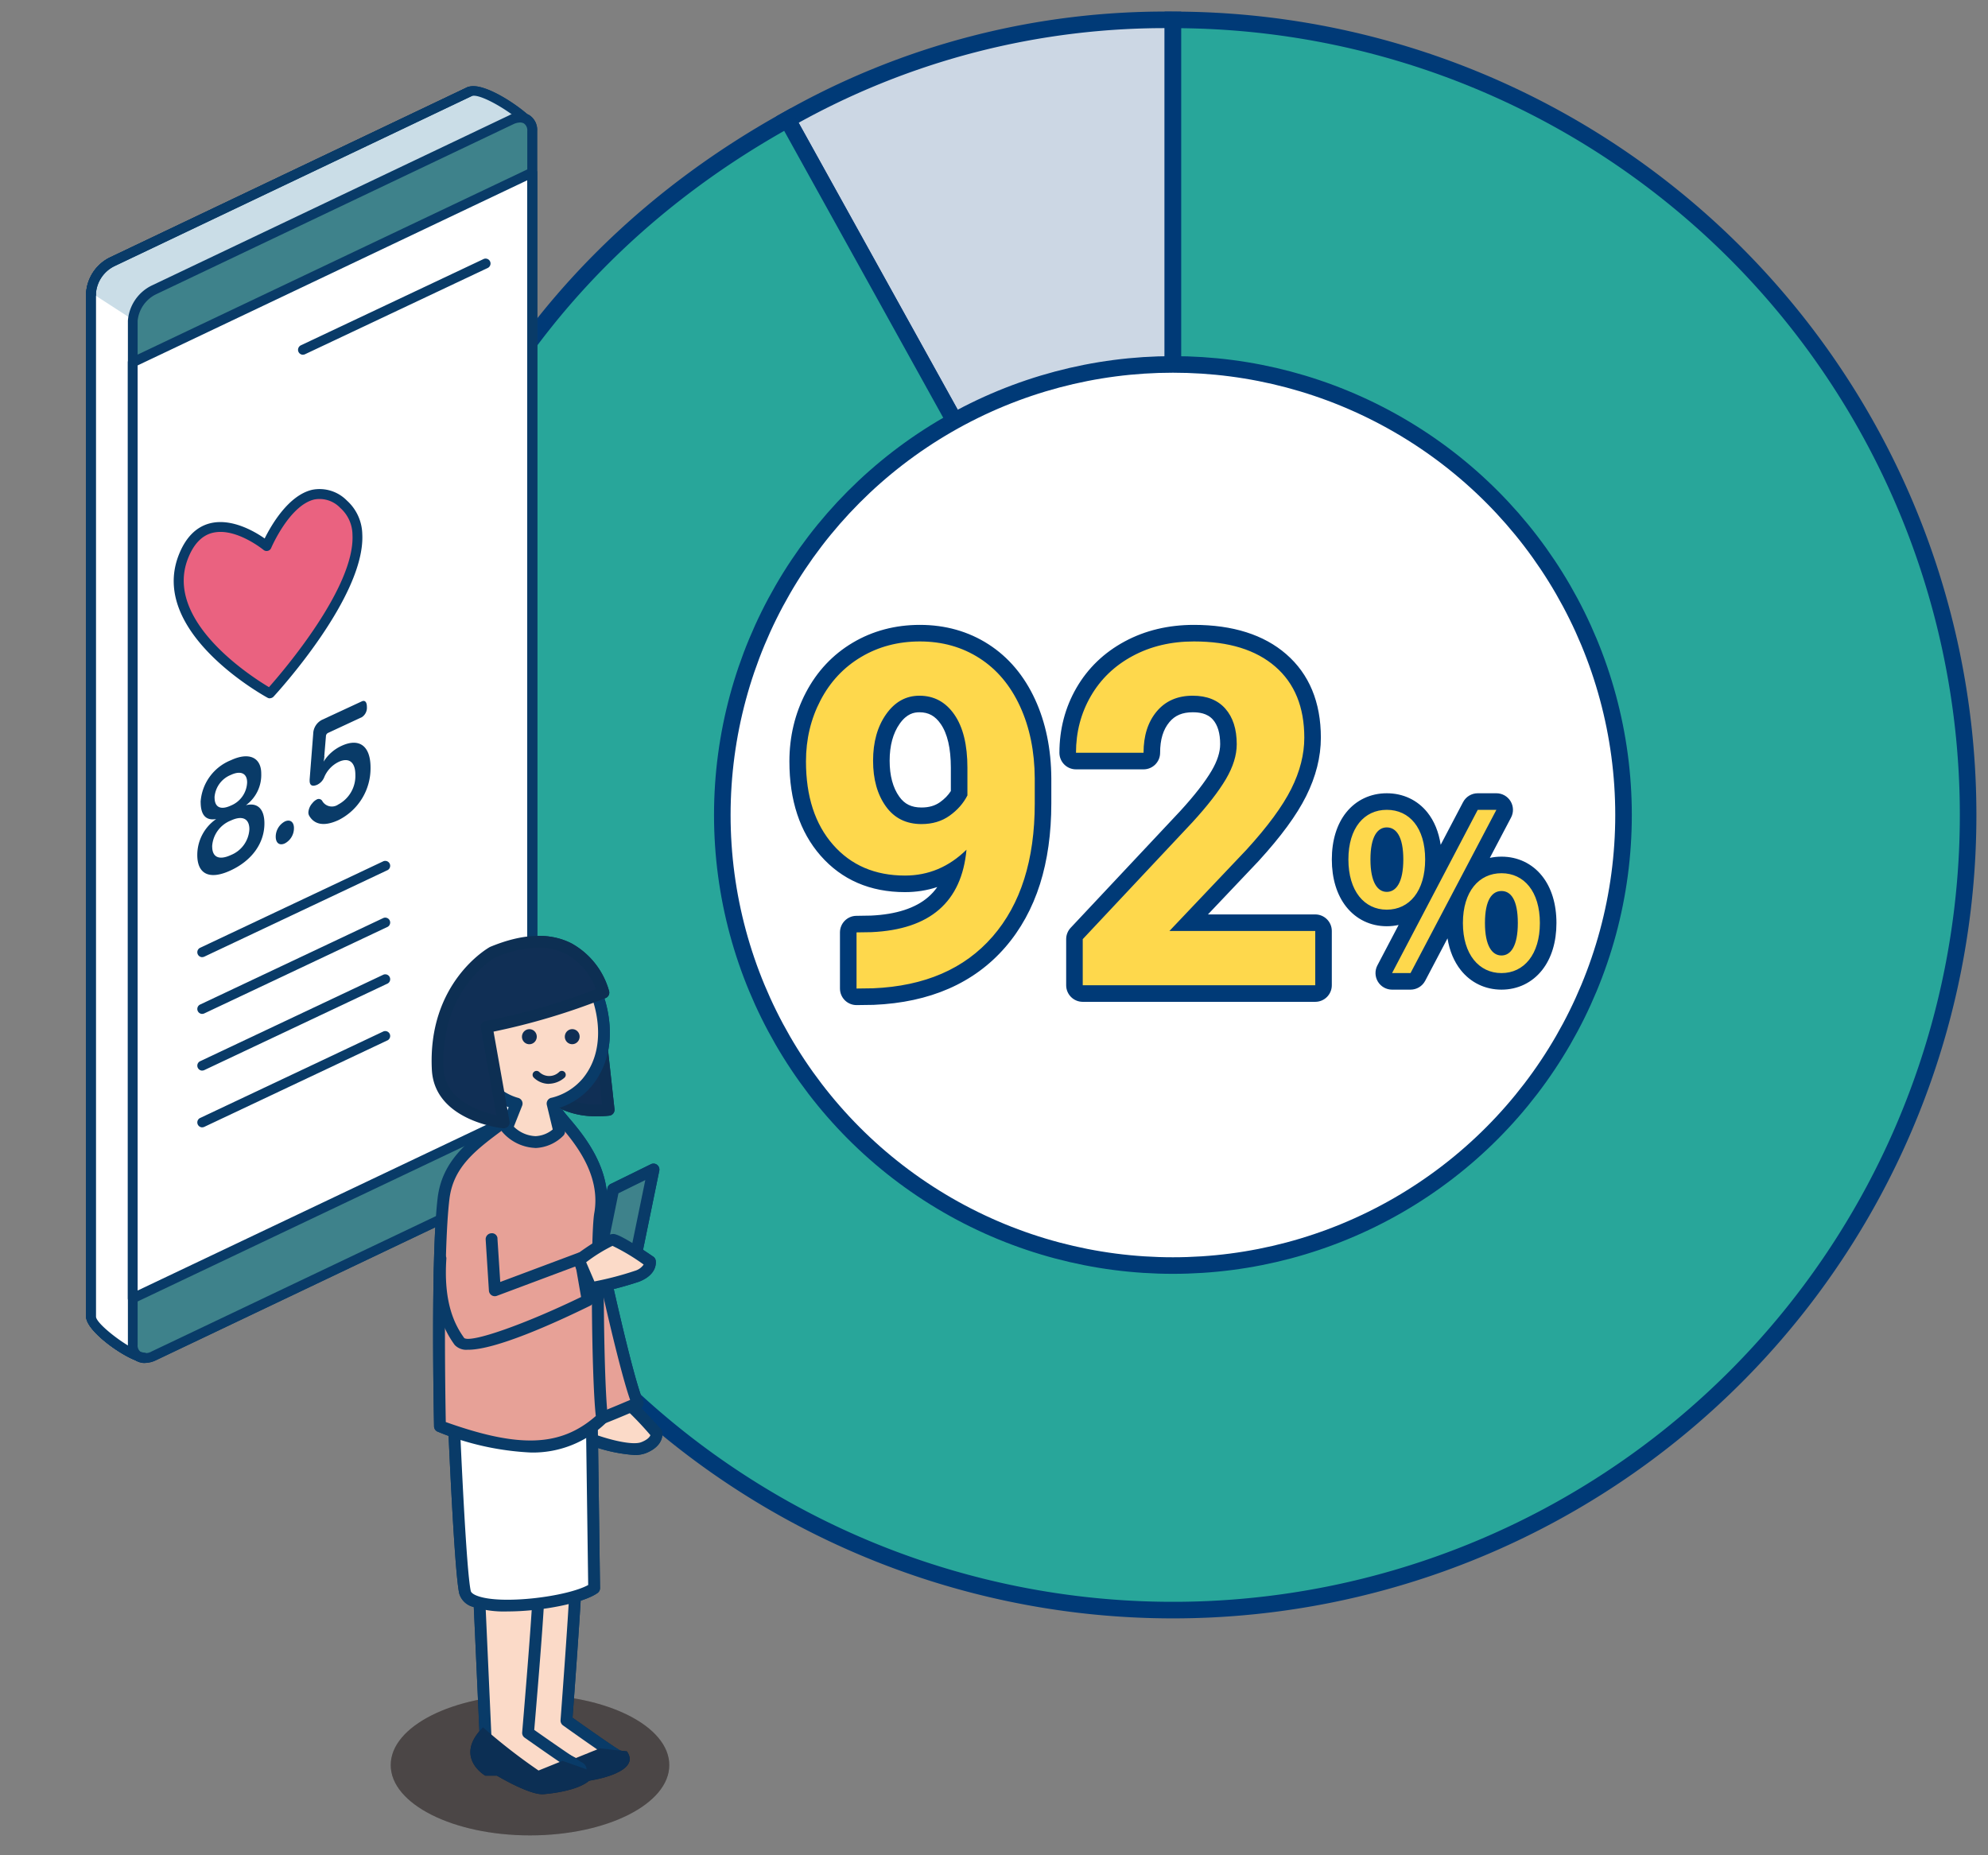 <svg xmlns="http://www.w3.org/2000/svg" xmlns:xlink="http://www.w3.org/1999/xlink" width="300" height="280" viewBox="0 0 300 280"><rect x="0" y="0" width="300" height="280" fill="#808080" stroke="none"/><defs><clipPath id="b"><rect width="300" height="280"/></clipPath></defs><g id="a" clip-path="url(#b)"><g transform="translate(-1617 -281)"><g transform="translate(1674 284)"><g transform="translate(-1.356 -1.356)"><path d="M104.256,121,46.079,16.046A115.331,115.331,0,0,1,104.256,1Z" transform="translate(17.1 0.356)" fill="#ccd7e4" stroke="#003a77" stroke-width="2.5"/><path d="M121,121V1A120,120,0,1,1,1,121C1,75.933,23.406,37.894,62.823,16.046Z" transform="translate(0.356 0.356)" fill="#28a69a" stroke="#003a77" stroke-width="2.5"/><circle cx="68" cy="68" r="68" transform="translate(53.356 53.356)" fill="#fff" stroke="#003a77" stroke-linecap="round" stroke-linejoin="round" stroke-width="2.5"/></g><g transform="translate(322.626 7963.808)" fill="#fed84c" stroke-linecap="round" stroke-linejoin="round"><path d="M -251.621 -7816.349 L -251.621 -7817.617 L -251.621 -7826.09 L -251.621 -7827.32 L -250.391 -7827.34 L -248.159 -7827.375 C -244.059 -7827.563 -240.886 -7828.607 -238.728 -7830.479 C -237.674 -7831.394 -236.83 -7832.534 -236.22 -7833.87 C -235.983 -7834.388 -235.778 -7834.943 -235.605 -7835.53 C -237.849 -7834.126 -240.344 -7833.417 -243.059 -7833.417 C -247.937 -7833.417 -251.908 -7835.128 -254.863 -7838.503 C -257.774 -7841.83 -259.251 -7846.335 -259.251 -7851.895 C -259.251 -7855.434 -258.463 -7858.733 -256.91 -7861.702 C -255.344 -7864.698 -253.122 -7867.064 -250.306 -7868.736 C -247.496 -7870.405 -244.301 -7871.25 -240.809 -7871.25 C -237.205 -7871.25 -233.95 -7870.332 -231.133 -7868.52 C -228.317 -7866.711 -226.105 -7864.084 -224.556 -7860.714 C -223.034 -7857.402 -222.25 -7853.574 -222.226 -7849.336 L -222.226 -7849.332 L -222.226 -7849.329 L -222.226 -7845.566 C -222.226 -7841.193 -222.781 -7837.222 -223.875 -7833.764 C -224.983 -7830.263 -226.672 -7827.193 -228.897 -7824.637 C -231.131 -7822.068 -233.869 -7820.071 -237.034 -7818.702 C -240.166 -7817.346 -243.796 -7816.573 -247.822 -7816.403 L -247.839 -7816.402 L -247.857 -7816.402 L -250.353 -7816.367 L -251.621 -7816.349 Z M -240.878 -7860.56 C -242.5 -7860.56 -243.811 -7859.818 -244.885 -7858.293 C -246.039 -7856.654 -246.624 -7854.537 -246.624 -7851.999 C -246.624 -7849.487 -246.058 -7847.42 -244.941 -7845.854 C -243.903 -7844.396 -242.472 -7843.688 -240.562 -7843.688 C -239.176 -7843.688 -238.028 -7844.026 -237.051 -7844.722 C -236.124 -7845.382 -235.398 -7846.173 -234.888 -7847.075 L -234.888 -7850.944 C -234.888 -7854.116 -235.475 -7856.575 -236.633 -7858.251 C -237.708 -7859.804 -239.097 -7860.56 -240.878 -7860.56 Z M -179.899 -7816.86 L -181.149 -7816.86 L -216.235 -7816.86 L -217.485 -7816.86 L -217.485 -7818.11 L -217.485 -7825.07 L -217.485 -7825.565 L -217.147 -7825.926 L -200.592 -7843.568 C -198.394 -7845.971 -196.751 -7848.086 -195.708 -7849.856 C -194.738 -7851.505 -194.246 -7853.066 -194.246 -7854.496 C -194.246 -7856.444 -194.72 -7857.97 -195.656 -7859.031 C -196.565 -7860.059 -197.869 -7860.56 -199.64 -7860.56 C -201.566 -7860.56 -203.029 -7859.93 -204.113 -7858.634 C -205.254 -7857.271 -205.809 -7855.493 -205.809 -7853.196 L -205.809 -7851.946 L -207.059 -7851.946 L -217.254 -7851.946 L -218.504 -7851.946 L -218.504 -7853.196 C -218.504 -7856.52 -217.697 -7859.604 -216.105 -7862.363 C -214.504 -7865.135 -212.216 -7867.334 -209.305 -7868.903 C -206.413 -7870.46 -203.102 -7871.25 -199.464 -7871.25 C -196.715 -7871.25 -194.227 -7870.912 -192.069 -7870.245 C -189.864 -7869.563 -187.943 -7868.521 -186.358 -7867.146 C -183.168 -7864.379 -181.55 -7860.455 -181.55 -7855.481 C -181.55 -7852.765 -182.257 -7849.974 -183.652 -7847.187 C -185.012 -7844.469 -187.349 -7841.286 -190.597 -7837.728 L -190.605 -7837.719 L -190.613 -7837.71 L -200.248 -7827.551 L -181.149 -7827.551 L -179.899 -7827.551 L -179.899 -7826.301 L -179.899 -7818.11 L -179.899 -7816.86 Z M -153.043 -7818.699 C -155.103 -7818.699 -156.936 -7819.577 -158.204 -7821.171 C -159.455 -7822.742 -160.116 -7824.931 -160.116 -7827.502 C -160.116 -7828.618 -159.992 -7829.661 -159.751 -7830.611 L -165.664 -7819.367 L -166.015 -7818.699 L -166.77 -7818.699 L -169.555 -7818.699 L -171.623 -7818.699 L -170.662 -7820.53 L -165.48 -7830.406 C -166.72 -7829.024 -168.435 -7828.269 -170.355 -7828.269 C -172.416 -7828.269 -174.245 -7829.149 -175.504 -7830.748 C -176.742 -7832.319 -177.396 -7834.516 -177.396 -7837.101 C -177.396 -7839.684 -176.74 -7841.867 -175.497 -7843.415 C -174.243 -7844.978 -172.417 -7845.838 -170.355 -7845.838 C -168.28 -7845.838 -166.449 -7844.977 -165.198 -7843.413 C -163.964 -7841.87 -163.312 -7839.688 -163.312 -7837.101 C -163.312 -7835.88 -163.457 -7834.746 -163.739 -7833.725 L -157.733 -7845.169 L -157.382 -7845.838 L -156.626 -7845.838 L -153.812 -7845.838 L -151.742 -7845.838 L -152.705 -7844.006 L -157.837 -7834.249 C -156.597 -7835.557 -154.915 -7836.271 -153.043 -7836.271 C -150.981 -7836.271 -149.153 -7835.404 -147.897 -7833.829 C -146.656 -7832.273 -146 -7830.085 -146 -7827.502 C -146 -7824.93 -146.655 -7822.742 -147.894 -7821.174 C -149.155 -7819.578 -150.984 -7818.699 -153.043 -7818.699 Z M -153.043 -7831.083 C -153.261 -7831.083 -153.495 -7831.025 -153.739 -7830.608 C -153.989 -7830.178 -154.288 -7829.291 -154.288 -7827.502 C -154.288 -7825.321 -153.788 -7823.855 -153.043 -7823.855 C -152.317 -7823.855 -151.828 -7825.321 -151.828 -7827.502 C -151.828 -7829.299 -152.121 -7830.187 -152.367 -7830.616 C -152.614 -7831.047 -152.846 -7831.083 -153.043 -7831.083 Z M -170.355 -7840.684 C -171.092 -7840.684 -171.568 -7839.278 -171.568 -7837.101 C -171.568 -7834.92 -171.081 -7833.455 -170.355 -7833.455 C -169.598 -7833.455 -169.109 -7834.886 -169.109 -7837.101 C -169.109 -7838.833 -169.436 -7840.684 -170.355 -7840.684 Z" stroke="none"/><path d="M -250.371 -7817.617 L -247.874 -7817.652 C -240.094 -7817.98 -234.082 -7820.581 -229.84 -7825.458 C -225.597 -7830.332 -223.476 -7837.036 -223.476 -7845.566 L -223.476 -7849.329 C -223.499 -7853.405 -224.238 -7857.028 -225.692 -7860.192 C -227.146 -7863.356 -229.184 -7865.782 -231.809 -7867.468 C -234.434 -7869.157 -237.434 -7870 -240.809 -7870 C -244.09 -7870 -247.043 -7869.22 -249.668 -7867.662 C -252.293 -7866.104 -254.339 -7863.923 -255.802 -7861.122 C -257.268 -7858.321 -258.001 -7855.246 -258.001 -7851.895 C -258.001 -7846.621 -256.64 -7842.432 -253.922 -7839.327 C -251.202 -7836.22 -247.582 -7834.667 -243.059 -7834.667 C -239.52 -7834.667 -236.427 -7835.969 -233.778 -7838.57 C -234.505 -7830.672 -239.285 -7826.524 -248.121 -7826.125 L -250.371 -7826.09 L -250.371 -7817.617 M -240.878 -7861.81 C -238.676 -7861.81 -236.918 -7860.859 -235.605 -7858.961 C -234.293 -7857.063 -233.638 -7854.391 -233.638 -7850.944 L -233.638 -7846.761 C -234.246 -7845.566 -235.143 -7844.547 -236.326 -7843.704 C -237.509 -7842.86 -238.921 -7842.438 -240.562 -7842.438 C -242.883 -7842.438 -244.682 -7843.334 -245.958 -7845.128 C -247.236 -7846.919 -247.874 -7849.21 -247.874 -7851.999 C -247.874 -7854.812 -247.219 -7857.15 -245.907 -7859.013 C -244.594 -7860.877 -242.919 -7861.81 -240.878 -7861.81 M -181.149 -7818.11 L -181.149 -7826.301 L -203.156 -7826.301 L -191.52 -7838.57 C -188.333 -7842.062 -186.083 -7845.122 -184.77 -7847.747 C -183.456 -7850.372 -182.8 -7852.949 -182.8 -7855.481 C -182.8 -7860.097 -184.26 -7863.672 -187.177 -7866.202 C -190.096 -7868.734 -194.191 -7870 -199.464 -7870 C -202.911 -7870 -205.992 -7869.268 -208.712 -7867.802 C -211.43 -7866.338 -213.533 -7864.316 -215.022 -7861.738 C -216.51 -7859.161 -217.254 -7856.313 -217.254 -7853.196 L -207.059 -7853.196 C -207.059 -7855.773 -206.397 -7857.854 -205.072 -7859.436 C -203.748 -7861.018 -201.937 -7861.81 -199.64 -7861.81 C -197.507 -7861.81 -195.868 -7861.158 -194.718 -7859.858 C -193.571 -7858.557 -192.996 -7856.769 -192.996 -7854.496 C -192.996 -7852.833 -193.541 -7851.075 -194.631 -7849.222 C -195.722 -7847.372 -197.402 -7845.203 -199.676 -7842.718 L -216.235 -7825.07 L -216.235 -7818.11 L -181.149 -7818.11 M -153.043 -7819.949 C -149.65 -7819.949 -147.25 -7822.766 -147.25 -7827.502 C -147.25 -7832.27 -149.65 -7835.021 -153.043 -7835.021 C -156.435 -7835.021 -158.866 -7832.27 -158.866 -7827.502 C -158.866 -7822.766 -156.435 -7819.949 -153.043 -7819.949 M -153.043 -7832.333 C -151.635 -7832.333 -150.578 -7831.021 -150.578 -7827.502 C -150.578 -7824.045 -151.635 -7822.605 -153.043 -7822.605 C -154.452 -7822.605 -155.538 -7824.045 -155.538 -7827.502 C -155.538 -7831.021 -154.452 -7832.333 -153.043 -7832.333 M -166.77 -7819.949 L -153.812 -7844.588 L -156.626 -7844.588 L -169.555 -7819.949 L -166.77 -7819.949 M -170.355 -7829.519 C -166.93 -7829.519 -164.562 -7832.333 -164.562 -7837.101 C -164.562 -7841.869 -166.93 -7844.588 -170.355 -7844.588 C -173.746 -7844.588 -176.146 -7841.869 -176.146 -7837.101 C -176.146 -7832.333 -173.746 -7829.519 -170.355 -7829.519 M -170.355 -7841.934 C -168.947 -7841.934 -167.859 -7840.589 -167.859 -7837.101 C -167.859 -7833.613 -168.947 -7832.205 -170.355 -7832.205 C -171.732 -7832.205 -172.818 -7833.613 -172.818 -7837.101 C -172.818 -7840.589 -171.732 -7841.934 -170.355 -7841.934 M -250.371 -7815.117 C -251.027 -7815.117 -251.658 -7815.375 -252.126 -7815.836 C -252.603 -7816.306 -252.871 -7816.948 -252.871 -7817.617 L -252.871 -7826.09 C -252.871 -7827.455 -251.776 -7828.568 -250.41 -7828.589 L -248.198 -7828.625 C -244.394 -7828.801 -241.484 -7829.743 -239.547 -7831.424 C -239.031 -7831.871 -238.577 -7832.375 -238.182 -7832.937 C -239.722 -7832.425 -241.35 -7832.167 -243.059 -7832.167 C -248.313 -7832.167 -252.601 -7834.022 -255.803 -7837.68 C -258.92 -7841.241 -260.501 -7846.023 -260.501 -7851.895 C -260.501 -7855.638 -259.665 -7859.132 -258.017 -7862.281 C -256.343 -7865.485 -253.963 -7868.02 -250.944 -7869.812 C -247.939 -7871.596 -244.529 -7872.5 -240.809 -7872.5 C -236.962 -7872.5 -233.478 -7871.515 -230.456 -7869.571 C -227.438 -7867.631 -225.07 -7864.827 -223.42 -7861.235 C -221.824 -7857.761 -221.001 -7853.76 -220.976 -7849.343 C -220.976 -7849.338 -220.976 -7849.333 -220.976 -7849.329 L -220.976 -7845.566 C -220.976 -7841.064 -221.55 -7836.967 -222.683 -7833.387 C -223.843 -7829.722 -225.616 -7826.502 -227.954 -7823.816 C -232.644 -7818.425 -239.311 -7815.511 -247.769 -7815.154 C -247.792 -7815.153 -247.816 -7815.152 -247.839 -7815.152 L -250.336 -7815.117 C -250.347 -7815.117 -250.359 -7815.117 -250.371 -7815.117 Z M -240.878 -7859.31 C -241.699 -7859.31 -242.779 -7859.112 -243.863 -7857.573 C -244.866 -7856.149 -245.374 -7854.274 -245.374 -7851.999 C -245.374 -7849.753 -244.886 -7847.93 -243.923 -7846.58 C -243.115 -7845.443 -242.079 -7844.938 -240.562 -7844.938 C -239.445 -7844.938 -238.534 -7845.2 -237.777 -7845.739 C -237.085 -7846.232 -236.545 -7846.786 -236.138 -7847.421 L -236.138 -7850.944 C -236.138 -7853.857 -236.65 -7856.077 -237.662 -7857.54 C -238.508 -7858.764 -239.501 -7859.31 -240.878 -7859.31 Z M -181.149 -7815.61 L -216.235 -7815.61 C -217.616 -7815.61 -218.735 -7816.729 -218.735 -7818.11 L -218.735 -7825.07 C -218.735 -7825.706 -218.493 -7826.317 -218.058 -7826.781 L -201.51 -7844.417 C -199.373 -7846.753 -197.783 -7848.797 -196.785 -7850.491 C -195.93 -7851.945 -195.496 -7853.292 -195.496 -7854.496 C -195.496 -7856.131 -195.865 -7857.379 -196.593 -7858.205 C -197.469 -7859.195 -198.752 -7859.31 -199.64 -7859.31 C -201.194 -7859.31 -202.311 -7858.84 -203.154 -7857.832 C -204.1 -7856.703 -204.559 -7855.187 -204.559 -7853.196 C -204.559 -7851.815 -205.678 -7850.696 -207.059 -7850.696 L -217.254 -7850.696 C -218.635 -7850.696 -219.754 -7851.815 -219.754 -7853.196 C -219.754 -7856.742 -218.891 -7860.037 -217.188 -7862.988 C -215.468 -7865.964 -213.016 -7868.324 -209.897 -7870.003 C -206.822 -7871.66 -203.312 -7872.5 -199.464 -7872.5 C -193.598 -7872.5 -188.912 -7871.017 -185.539 -7868.091 C -182.063 -7865.076 -180.3 -7860.833 -180.3 -7855.481 C -180.3 -7852.568 -181.052 -7849.59 -182.534 -7846.628 C -183.966 -7843.767 -186.301 -7840.58 -189.674 -7836.885 C -189.685 -7836.873 -189.696 -7836.861 -189.706 -7836.85 L -197.34 -7828.801 L -181.149 -7828.801 C -179.768 -7828.801 -178.649 -7827.682 -178.649 -7826.301 L -178.649 -7818.11 C -178.649 -7816.729 -179.768 -7815.61 -181.149 -7815.61 Z M -153.043 -7817.449 C -155.491 -7817.449 -157.672 -7818.495 -159.182 -7820.393 C -160.209 -7821.682 -160.888 -7823.315 -161.189 -7825.191 L -164.558 -7818.786 C -164.99 -7817.964 -165.842 -7817.449 -166.77 -7817.449 L -169.555 -7817.449 C -170.43 -7817.449 -171.242 -7817.907 -171.695 -7818.656 C -172.147 -7819.405 -172.176 -7820.336 -171.769 -7821.111 L -168.567 -7827.212 C -169.142 -7827.084 -169.74 -7827.019 -170.355 -7827.019 C -172.807 -7827.019 -174.984 -7828.068 -176.486 -7829.975 C -177.899 -7831.769 -178.646 -7834.232 -178.646 -7837.101 C -178.646 -7839.971 -177.894 -7842.425 -176.472 -7844.197 C -174.976 -7846.062 -172.804 -7847.088 -170.355 -7847.088 C -167.892 -7847.088 -165.714 -7846.061 -164.222 -7844.194 C -163.186 -7842.898 -162.509 -7841.235 -162.22 -7839.308 L -158.84 -7845.75 C -158.408 -7846.573 -157.556 -7847.088 -156.626 -7847.088 L -153.812 -7847.088 C -152.936 -7847.088 -152.124 -7846.63 -151.672 -7845.881 C -151.219 -7845.131 -151.191 -7844.2 -151.599 -7843.425 L -154.802 -7837.335 C -154.236 -7837.458 -153.648 -7837.521 -153.043 -7837.521 C -150.593 -7837.521 -148.418 -7836.487 -146.92 -7834.608 C -145.501 -7832.829 -144.75 -7830.372 -144.75 -7827.502 C -144.75 -7824.646 -145.498 -7822.19 -146.913 -7820.399 C -148.416 -7818.497 -150.593 -7817.449 -153.043 -7817.449 Z" stroke="none" fill="#003a77"/></g></g><g transform="translate(1630 293.999)"><ellipse cx="21.02" cy="10.61" rx="21.02" ry="10.61" transform="translate(45.96 242.781)" fill="#1a0f0f" opacity="0.3" style="isolation:isolate"/><path d="M67.08,5.76C65.37,3.76,59.6.02,57.85.84L3.91,26.52A5.723,5.723,0,0,0,.74,31.17V185.71c0,1.75,5.99,6.01,7.95,6.16Z" fill="#cadde7"/><path d="M8.7,192.62H8.64C6.37,192.44,0,188,0,185.72V31.17a6.44,6.44,0,0,1,3.6-5.32L57.54.17C59.81-.89,65.95,3.3,67.65,5.28a.728.728,0,0,1,.14.71L9.41,192.09a.741.741,0,0,1-.71.53ZM58.52,1.45a1.03,1.03,0,0,0-.35.06L4.23,27.19a5,5,0,0,0-2.74,3.98V185.71c0,1.07,4.55,4.56,6.71,5.29L66.24,5.95c-1.83-1.9-6.14-4.5-7.72-4.5h0Z" fill="#093b68"/><path d="M8.7,191.85l2.65-8.46L10.67,37.6.74,31.17V185.68c0,1.75,5.99,6.01,7.95,6.17Z" fill="#fff"/><path d="M64.14,165.96,10.2,191.64c-1.75.81-3.17.06-3.17-1.69V35.41a5.723,5.723,0,0,1,3.17-4.65L64.14,5.08c1.75-.82,3.17-.06,3.17,1.69V161.31a5.723,5.723,0,0,1-3.17,4.65h0Z" fill="#3e828b"/><path d="M8.86,192.71a2.64,2.64,0,0,1-1.4-.39,2.658,2.658,0,0,1-1.16-2.37V35.41a6.44,6.44,0,0,1,3.6-5.32L63.83,4.41a3.189,3.189,0,0,1,3.07-.02,2.658,2.658,0,0,1,1.16,2.37V161.3a6.454,6.454,0,0,1-3.6,5.32L10.52,192.3a3.975,3.975,0,0,1-1.66.4h0ZM65.49,5.49a2.452,2.452,0,0,0-1.03.26L10.52,31.43a5.007,5.007,0,0,0-2.75,3.98V189.95a1.249,1.249,0,0,0,.48,1.11,1.765,1.765,0,0,0,1.64-.1l53.94-25.68a5.018,5.018,0,0,0,2.74-3.98V6.77a1.278,1.278,0,0,0-.48-1.12,1.149,1.149,0,0,0-.6-.16h0Z" fill="#093b68"/><path d="M67.31,154.3,7.03,182.95V41.69L67.31,13.04V154.3Z" fill="#fff"/><path d="M7.03,183.69a.738.738,0,0,1-.74-.74h0V41.69a.746.746,0,0,1,.42-.67L66.99,12.37a.741.741,0,0,1,.99.35.711.711,0,0,1,.07.32V154.3a.746.746,0,0,1-.42.67L7.35,183.62a.711.711,0,0,1-.32.07h0ZM7.77,42.15V181.77l58.79-27.94V14.21L7.77,42.15Z" fill="#093b68"/><path d="M27.75,91.76S10.34,82.24,14.68,71.14c3.55-9.08,12.56-1.62,12.56-1.62s5.09-12.09,11.62-6.31c8.37,7.42-11.11,28.55-11.11,28.55h0Z" transform="translate(-0.082 -0.113)" fill="#ea6280"/><path d="M27.74,92.51a.768.768,0,0,1-.36-.09c-.73-.4-17.93-9.96-13.41-21.54,1.03-2.63,2.61-4.24,4.69-4.78,3.26-.84,6.77,1.22,8.28,2.28.96-1.94,3.57-6.52,7.18-7.35a5.772,5.772,0,0,1,5.22,1.62,7.014,7.014,0,0,1,2.33,5.08c.48,9.38-12.82,23.91-13.39,24.52a.756.756,0,0,1-.55.24h0ZM20.27,67.39a5.2,5.2,0,0,0-1.24.15c-1.59.41-2.83,1.72-3.67,3.88-3.64,9.33,9.45,17.74,12.23,19.4,2.22-2.51,13-15.11,12.6-23a5.468,5.468,0,0,0-1.83-4.04,4.312,4.312,0,0,0-3.9-1.29c-3.77.86-6.51,7.26-6.54,7.33a.715.715,0,0,1-.51.43.728.728,0,0,1-.65-.15c-.04-.03-3.33-2.71-6.49-2.71h0Z" transform="translate(0 -0.112)" fill="#093b68"/><path d="M17.62,130.92l27.59-13.03" transform="translate(-0.104 -0.201)" fill="#16639f"/><path d="M17.62,131.66a.747.747,0,0,1-.74-.75.738.738,0,0,1,.43-.67L44.9,117.21a.742.742,0,1,1,.68,1.32c-.02,0-.03.02-.05.02L17.94,131.58a.711.711,0,0,1-.32.07Z" transform="translate(-0.103 -0.201)" fill="#093b68"/><path d="M17.62,139.49l27.59-13.03" transform="translate(-0.104 -0.216)" fill="#16639f"/><path d="M17.62,140.24a.747.747,0,0,1-.74-.75.738.738,0,0,1,.43-.67L44.9,125.79a.742.742,0,0,1,.68,1.32c-.02,0-.03.02-.05.02L17.94,140.16a.711.711,0,0,1-.32.07Z" transform="translate(-0.103 -0.216)" fill="#093b68"/><path d="M17.62,148.07l27.59-13.03" transform="translate(-0.104 -0.231)" fill="#16639f"/><path d="M17.62,148.81a.747.747,0,0,1-.74-.75.738.738,0,0,1,.43-.67L44.9,134.36a.742.742,0,0,1,.68,1.32c-.02,0-.03.02-.05.02L17.94,148.73a.711.711,0,0,1-.32.07Z" transform="translate(-0.103 -0.231)" fill="#093b68"/><path d="M17.62,156.64l27.59-13.03" transform="translate(-0.104 -0.245)" fill="#16639f"/><path d="M17.62,157.39a.747.747,0,0,1-.74-.75.738.738,0,0,1,.43-.67L44.9,142.94a.742.742,0,0,1,.68,1.32c-.02,0-.03.02-.05.02L17.94,157.31a.711.711,0,0,1-.32.07Z" transform="translate(-0.103 -0.245)" fill="#093b68"/><path d="M32.91,39.8,60.5,26.77" transform="translate(-0.195)" fill="#16639f"/><path d="M32.91,40.54a.747.747,0,0,1-.74-.75.77.77,0,0,1,.42-.67L60.18,26.09a.743.743,0,0,1,.64,1.34L33.23,40.46a.711.711,0,0,1-.32.07h0Z" transform="translate(-0.195)" fill="#093b68"/><path d="M8.7,192.62H8.64C6.37,192.44,0,188,0,185.72V31.17a6.44,6.44,0,0,1,3.6-5.32L57.53.16a.742.742,0,0,1,.64,1.34h0L4.23,27.19a5,5,0,0,0-2.74,3.98V185.71c0,1.17,5.5,5.28,7.27,5.43a.741.741,0,0,1-.06,1.48h0Z" fill="#093b68"/><path d="M74.66,200.3s4.27-3.16,5.2-3.05,6.56,6.36,6.56,6.36.3,1.33-1.96,2.21-7.97-1.3-7.97-1.3l-1.83-4.22Z" transform="translate(-0.36 -0.331)" fill="#fbdac8"/><path d="M83.07,206.92a23.611,23.611,0,0,1-6.9-1.56.938.938,0,0,1-.5-.48l-1.82-4.22a.886.886,0,0,1,.29-1.07c3.03-2.23,5.04-3.31,5.84-3.22.31.04,1.25.15,7.1,6.65a.859.859,0,0,1,.21.4c.02.08.43,2.09-2.51,3.24a4.959,4.959,0,0,1-1.7.27h0Zm-5.92-3.1c2.14.78,5.65,1.69,6.98,1.17.92-.36,1.28-.78,1.38-1.06a49.814,49.814,0,0,0-5.88-5.83,36.409,36.409,0,0,0-3.87,2.49l1.39,3.22Z" transform="translate(-0.36 -0.332)" fill="#093b68"/><path d="M75.03,163.08s6.16,30.23,8.55,36c0,0-5.96,2.59-6.96,2.79s-4.57-5.77-4.57-5.77l-2.19-26.05,5.17-6.96Z" transform="translate(-0.36 -0.31)" fill="#e7a197"/><path d="M76.54,202.77c-.62,0-1.9-.63-5.25-6.21a1.073,1.073,0,0,1-.13-.38l-2.19-26.05a.85.85,0,0,1,.17-.6l5.17-6.96a.913.913,0,0,1,.91-.34.9.9,0,0,1,.68.7c.06.3,6.18,30.21,8.51,35.84a.9.9,0,0,1-.47,1.16c-1.01.44-6.1,2.63-7.14,2.84a1.153,1.153,0,0,1-.26.03h0Zm-3.62-6.96a27.9,27.9,0,0,0,3.72,5.12c.84-.26,3.39-1.3,5.81-2.34-2.19-6.25-6.55-26.87-7.89-33.38l-3.78,5.09,2.14,25.51Z" transform="translate(-0.36 -0.311)" fill="#093b68"/><path d="M74.26,226.59c-.25,5.31-1.4,20.53-1.4,20.53s6.95,4.96,7.71,5.29-3.28,2.7-6.86,1.79a37.927,37.927,0,0,1-8.5-4.06l.13-23.59" transform="translate(-0.36 -0.429)" fill="#fbdac8"/><path d="M75.41,255.29a7.682,7.682,0,0,1-1.91-.23,37.5,37.5,0,0,1-8.76-4.18.88.88,0,0,1-.41-.75l.13-23.59a.892.892,0,0,1,.89-.89.877.877,0,0,1,.88.89h0l-.13,23.09a34.744,34.744,0,0,0,7.82,3.69,8.041,8.041,0,0,0,5.26-.72c-1.87-1.22-5.55-3.83-6.86-4.77a.9.9,0,0,1-.37-.79c.01-.15,1.15-15.27,1.39-20.5a1,1,0,0,1,.93-.85.893.893,0,0,1,.85.93h0c-.22,4.72-1.16,17.37-1.36,20.05,3.18,2.26,6.66,4.68,7.15,4.91a1.188,1.188,0,0,1,.57,1.28c-.33,1-3.17,2.42-6.08,2.42h0Z" transform="translate(-0.36 -0.429)" fill="#093b68"/><path d="M65.26,247.21c1.86,1.98,9.02,5.54,9.02,5.54l3.61-1.46,4.07.46c2.12,2.94-4.21,4.35-6.91,4.58-2.09.17-7.06-2.8-7.06-2.8l-3.85-.4s-3.35-1.41,1.12-5.92h0Z" transform="translate(-0.36 -0.429)" fill="#0c2f54"/><path d="M68.61,228.48c-.25,5.3-1.56,20.47-1.56,20.47s7.1,5.01,7.87,5.35-3.28,2.7-6.86,1.79a21.93,21.93,0,0,1-7.31-4.15l-1.06-23.5" transform="translate(-0.294 -0.429)" fill="#fbdac8"/><path d="M69.76,257.17a7.76,7.76,0,0,1-1.92-.23,22.584,22.584,0,0,1-7.68-4.34.952.952,0,0,1-.31-.63l-1.06-23.5a.893.893,0,0,1,.85-.93h.04a.884.884,0,0,1,.89.85l1.04,23.11a20.333,20.333,0,0,0,6.66,3.72,7.988,7.988,0,0,0,5.26-.72c-1.9-1.23-5.67-3.88-7-4.82a.874.874,0,0,1-.37-.8c.01-.15,1.3-15.21,1.55-20.44a.908.908,0,0,1,.94-.85.893.893,0,0,1,.85.93c-.22,4.71-1.29,17.3-1.52,19.99,3.25,2.29,6.81,4.74,7.3,4.96a1.188,1.188,0,0,1,.57,1.28c-.33.99-3.17,2.41-6.08,2.42h0Z" transform="translate(-0.36 -0.429)" fill="#093b68"/><path d="M60.25,248.12a86.639,86.639,0,0,0,8.38,6.52l3.61-1.46L77,254.85c-.15,2.24-4.9,3.14-7.61,3.36-2.09.18-7.05-2.8-7.05-2.8H60.58s-4.81-2.79-.33-7.29Z" transform="translate(-0.36 -0.429)" fill="#0c2f54"/><path d="M55.74,199.28s1,24.86,1.79,28.44,16.11,1.79,19.49-.6l-.4-29.23-20.88,1.39Z" transform="translate(-0.36 -0.429)" fill="#fff"/><path d="M63.96,230.63a15.561,15.561,0,0,1-5.25-.7,2.943,2.943,0,0,1-2.05-2.01c-.8-3.62-1.77-27.58-1.81-28.59a.9.9,0,0,1,.84-.93l20.88-1.39a.937.937,0,0,1,.66.23.879.879,0,0,1,.28.64l.4,29.23a.91.91,0,0,1-.38.74c-2.19,1.55-8.52,2.78-13.57,2.78h0Zm-7.3-30.51c.18,4.42,1.05,24.32,1.74,27.42.05.25.4.52.96.73,3.61,1.39,13.56.14,16.76-1.63l-.38-27.79-19.08,1.27Z" transform="translate(-0.36 -0.429)" fill="#093b68"/><path d="M78.11,144.69l1.09,10.04s-4.67.6-7.76-1.39,6.66-8.65,6.66-8.65h0Z" transform="translate(-0.36 -0.244)" fill="#102f55"/><path d="M77.56,155.71a12.678,12.678,0,0,1-6.6-1.62,2.084,2.084,0,0,1-1.01-1.76c-.04-2.96,6.37-7.49,7.66-8.37a.875.875,0,0,1,1.23.23.85.85,0,0,1,.15.41l1.1,10.04a.892.892,0,0,1-.77.98,14.713,14.713,0,0,1-1.76.09Zm-.18-9.41c-2.92,2.17-5.67,4.83-5.65,6,0,.08,0,.17.19.29a11.463,11.463,0,0,0,6.29,1.32Z" transform="translate(-0.36 -0.244)" fill="#0d2f53"/><path d="M78.21,201.37c-5.83,5.38-12.61,5.52-24.46,1.19,0,0-.56-25.37.54-34.39.66-5.45,4.6-8.22,9.09-11.55l8.27-1.1c1.43,1.95,7.56,7.66,6.27,15.02-.6,3.38-.4,26.15.3,30.82Z" transform="translate(-0.36 -0.311)" fill="#e7a197"/><path d="M67.48,206.53a42.06,42.06,0,0,1-14.03-3.13.885.885,0,0,1-.59-.82c-.02-1.04-.54-25.54.55-34.52.7-5.69,4.77-8.7,9.09-11.89l.35-.26a.913.913,0,0,1,.42-.17l8.28-1.1a.9.9,0,0,1,.84.36c.2.28.5.63.86,1.06,2.19,2.58,6.74,7.96,5.56,14.64-.58,3.31-.35,26.14.3,30.54a.9.9,0,0,1-.28.79,15.794,15.794,0,0,1-11.34,4.5h0Zm-12.85-4.6c11.12,3.97,17.35,3.72,22.64-.91-.64-5.56-.84-27.23-.23-30.63,1.03-5.86-3-10.62-5.16-13.18-.23-.27-.43-.51-.61-.73l-7.71,1.12c-4.35,3.22-7.78,5.75-8.38,10.68-.98,8.07-.62,29.73-.55,33.65Z" transform="translate(-0.36 -0.312)" fill="#093b68"/><path d="M77.38,137.18s3.3,7.68-1.42,13.41a9.746,9.746,0,0,1-5.22,3.2L71.75,158s-3.56,3.9-7.92-.51l1.48-3.71a8.778,8.778,0,0,1-6.18-6.47,14.447,14.447,0,0,1,3.36-14.25c2.21-2.28,12.76-3.65,14.89,4.11Z" transform="translate(-0.36 -0.239)" fill="#fbdac8"/><path d="M68.11,160.49a6.951,6.951,0,0,1-4.91-2.37.9.9,0,0,1-.2-.96l1.11-2.81a9.98,9.98,0,0,1-5.85-6.78,15.392,15.392,0,0,1,3.57-15.12c1.55-1.6,6.02-2.67,9.95-1.66a8.515,8.515,0,0,1,6.43,6.1c.33.8,3.26,8.4-1.58,14.28a10.717,10.717,0,0,1-4.84,3.27l.81,3.37a.889.889,0,0,1-.21.81,6.284,6.284,0,0,1-4.2,1.88h-.1Zm-3.22-3.22a4.946,4.946,0,0,0,3.3,1.44,4.366,4.366,0,0,0,2.58-1.01l-.89-3.7a.9.9,0,0,1,.67-1.08h.03a8.944,8.944,0,0,0,4.7-2.89c4.33-5.25,1.32-12.42,1.29-12.49a.564.564,0,0,1-.04-.12,6.812,6.812,0,0,0-5.17-4.9c-3.41-.87-7.21.13-8.22,1.18A13.622,13.622,0,0,0,60,147.07a7.887,7.887,0,0,0,5.5,5.85.9.9,0,0,1,.61.45.88.88,0,0,1,.04.76l-1.25,3.15Z" transform="translate(-0.36 -0.239)" fill="#093b68"/><ellipse cx="1.14" cy="1.12" rx="1.14" ry="1.12" transform="translate(72.084 144.429) rotate(-82.01)" fill="#102f55"/><ellipse cx="1.14" cy="1.12" rx="1.14" ry="1.12" transform="translate(65.617 144.435) rotate(-82.01)" fill="#102f55"/><path d="M70.11,150.82a3.268,3.268,0,0,1-2.28-.95.589.589,0,0,1,.02-.84.6.6,0,0,1,.84.02,2.152,2.152,0,0,0,3.02-.06.591.591,0,0,1,.73.93,3.715,3.715,0,0,1-2.34.89h0Z" transform="translate(-0.292 -0.243)" fill="#0d2f53"/><path d="M78.41,137.03s-2.88-11.84-16.67-6.11c0,0-8.97,5.03-8.31,17.72.36,6.98,9.95,7.98,9.95,7.98L60.81,142.2A97.883,97.883,0,0,0,78.41,137.03Z" transform="translate(-0.36 -0.234)" fill="#102f55"/><path d="M63.37,157.52h-.09c-.42-.04-10.35-1.17-10.75-8.83-.67-13.09,8.38-18.33,8.77-18.54,4.9-2.04,9-2.21,12.28-.55a11.837,11.837,0,0,1,5.7,7.23.883.883,0,0,1-.53,1.03,100.619,100.619,0,0,1-16.91,5.07l2.41,13.55a.873.873,0,0,1-.22.76.907.907,0,0,1-.66.28h0Zm5.23-27.27a17.344,17.344,0,0,0-6.53,1.5c-.25.15-8.38,4.9-7.76,16.85.24,4.74,5.53,6.42,7.96,6.94l-2.35-13.17a.891.891,0,0,1,.14-.67.909.909,0,0,1,.58-.37,96.354,96.354,0,0,0,16.65-4.81,9.953,9.953,0,0,0-4.55-5.34,9.151,9.151,0,0,0-4.14-.93h0Z" transform="translate(-0.36 -0.234)" fill="#0d2f53"/><path d="M53.83,177.19c-.44,6.56,1.11,10.17,2.87,12.58s19.35-6.22,19.35-6.22l-1.11-6.35-12.89,4.83-.49-7.71" transform="translate(-0.36 -0.301)" fill="#e7a197"/><path d="M58.02,191a2.425,2.425,0,0,1-2.04-.71c-2.45-3.36-3.41-7.55-3.04-13.16a.889.889,0,0,1,.98-.79.9.9,0,0,1,.8.91c-.46,6.8,1.33,10.1,2.7,12,1.1.73,9.1-2.07,17.63-6.2l-.81-4.63-11.89,4.45a.891.891,0,0,1-1.21-.78l-.49-7.71a.9.9,0,0,1,.84-.95.835.835,0,0,1,.94.72v.12l.42,6.51,11.77-4.41a.9.9,0,0,1,.75.06.909.909,0,0,1,.44.62l1.11,6.35a.9.9,0,0,1-.49.96c-5.52,2.71-14.28,6.65-18.42,6.65h0Z" transform="translate(-0.36 -0.302)" fill="#093b68"/><path d="M83.48,175.92l-6.07,2.98,2.49-12.13,6.07-2.98Z" transform="translate(-0.36 -0.282)" fill="#3e828b"/><path d="M77.42,179.79a.811.811,0,0,1-.54-.19.884.884,0,0,1-.33-.88l2.48-12.13a.867.867,0,0,1,.48-.62l6.07-2.98a.889.889,0,0,1,.94.09.913.913,0,0,1,.33.89L84.36,176.1a.867.867,0,0,1-.48.62l-6.06,2.98a.9.9,0,0,1-.4.09h0Zm3.27-12.42-2.03,9.92,4.04-1.99,2.04-9.92-4.04,1.99Z" transform="translate(-0.36 -0.282)" fill="#093b68"/><path d="M74.71,177.48s4.27-3.16,5.2-3.05,5.53,3.27,5.53,3.27.3,1.33-1.96,2.22a54.068,54.068,0,0,1-6.95,1.78Z" transform="translate(-0.36 -0.291)" fill="#fbdac8"/><path d="M76.53,182.59a.885.885,0,0,1-.82-.54l-1.82-4.23a.886.886,0,0,1,.28-1.07c3.03-2.23,5.01-3.3,5.84-3.22,1,.12,4.15,2.2,5.93,3.42a.836.836,0,0,1,.36.54c.02.09.43,2.09-2.51,3.24a54.389,54.389,0,0,1-7.1,1.83.876.876,0,0,1-.16.02h0Zm-.72-4.81,1.25,2.91a47.577,47.577,0,0,0,6.1-1.6,2.414,2.414,0,0,0,1.33-.95,31.12,31.12,0,0,0-4.7-2.82,23.928,23.928,0,0,0-3.97,2.47h0Z" transform="translate(-0.36 -0.292)" fill="#093b68"/><path d="M17.35,108.23a7.3,7.3,0,0,1,4.57-6.32c2.79-1.3,4.58-.37,4.58,2.01a5.649,5.649,0,0,1-2.31,4.78c1.75-.44,2.79.57,2.79,2.74,0,2.97-1.86,5.6-5.09,7.1-3.18,1.48-5.04.58-5.04-2.33a6.587,6.587,0,0,1,2.85-5.42c-1.5.26-2.34-.54-2.34-2.56h0Zm1.75,6.71c0,1.62,1.05,2.1,2.82,1.28a4.451,4.451,0,0,0,2.79-3.89c0-1.64-1.09-2.11-2.79-1.32a4.474,4.474,0,0,0-2.83,3.93h0Zm.36-7.4c0,1.53.97,1.91,2.47,1.21a3.938,3.938,0,0,0,2.44-3.49c0-1.39-.98-1.82-2.46-1.13a3.931,3.931,0,0,0-2.46,3.42h0Z" transform="translate(-0.078 -0.176)" fill="#093b68"/><path d="M31.48,112.17a2.6,2.6,0,0,1-1.37,2.3c-.79.37-1.38-.03-1.38-1.02a2.621,2.621,0,0,1,1.38-2.29c.78-.36,1.37.06,1.37,1Z" transform="translate(-0.121 -0.183)" fill="#093b68"/><path d="M36.11,101.28a7.217,7.217,0,0,1-.12.83,6.285,6.285,0,0,1,2.7-2.38c2.67-1.24,4.38,0,4.38,3.27a8.738,8.738,0,0,1-4.81,7.92c-2.34,1.09-3.71.58-4.42-.6a1.023,1.023,0,0,1-.15-.54,2.293,2.293,0,0,1,.61-1.41,1.964,1.964,0,0,1,.64-.54.618.618,0,0,1,.85.22v.01a1.678,1.678,0,0,0,2.3.59l.09-.06a4.88,4.88,0,0,0,2.6-4.5c0-1.94-1-2.64-2.5-1.95a4.486,4.486,0,0,0-2.18,2.28,2.15,2.15,0,0,1-1.04,1.16.917.917,0,0,1-.23.09c-.61.21-.95-.03-.95-.68v-.18l.54-6.92a2.42,2.42,0,0,1,1.37-2.11l5.97-2.77c.51-.23.76.18.76.83a1.7,1.7,0,0,1-.76,1.56l-5.09,2.37a.56.56,0,0,0-.33.51l-.25,3Z" transform="translate(-0.154 -0.162)" fill="#093b68"/><ellipse cx="21.02" cy="10.61" rx="21.02" ry="10.61" transform="translate(45.96 242.781)" fill="#1a0f0f" opacity="0.3" style="isolation:isolate"/><path d="M67.08,5.76C65.37,3.76,59.6.02,57.85.84L3.91,26.52A5.723,5.723,0,0,0,.74,31.17V185.71c0,1.75,5.99,6.01,7.95,6.16Z" fill="#cadde7"/><path d="M8.7,192.62H8.64C6.37,192.44,0,188,0,185.72V31.17a6.44,6.44,0,0,1,3.6-5.32L57.54.17C59.81-.89,65.95,3.3,67.65,5.28a.728.728,0,0,1,.14.71L9.41,192.09a.741.741,0,0,1-.71.53ZM58.52,1.45a1.03,1.03,0,0,0-.35.06L4.23,27.19a5,5,0,0,0-2.74,3.98V185.71c0,1.07,4.55,4.56,6.71,5.29L66.24,5.95c-1.83-1.9-6.14-4.5-7.72-4.5h0Z" fill="#093b68"/><path d="M8.7,191.85l2.65-8.46L10.67,37.6.74,31.17V185.68c0,1.75,5.99,6.01,7.95,6.17Z" fill="#fff"/><path d="M64.14,165.96,10.2,191.64c-1.75.81-3.17.06-3.17-1.69V35.41a5.723,5.723,0,0,1,3.17-4.65L64.14,5.08c1.75-.82,3.17-.06,3.17,1.69V161.31a5.723,5.723,0,0,1-3.17,4.65h0Z" fill="#3e828b"/><path d="M8.86,192.71a2.64,2.64,0,0,1-1.4-.39,2.658,2.658,0,0,1-1.16-2.37V35.41a6.44,6.44,0,0,1,3.6-5.32L63.83,4.41a3.189,3.189,0,0,1,3.07-.02,2.658,2.658,0,0,1,1.16,2.37V161.3a6.454,6.454,0,0,1-3.6,5.32L10.52,192.3a3.975,3.975,0,0,1-1.66.4h0ZM65.49,5.49a2.452,2.452,0,0,0-1.03.26L10.52,31.43a5.007,5.007,0,0,0-2.75,3.98V189.95a1.249,1.249,0,0,0,.48,1.11,1.765,1.765,0,0,0,1.64-.1l53.94-25.68a5.018,5.018,0,0,0,2.74-3.98V6.77a1.278,1.278,0,0,0-.48-1.12,1.149,1.149,0,0,0-.6-.16h0Z" fill="#093b68"/><path d="M67.31,154.3,7.03,182.95V41.69L67.31,13.04V154.3Z" fill="#fff"/><path d="M7.03,183.69a.738.738,0,0,1-.74-.74h0V41.69a.746.746,0,0,1,.42-.67L66.99,12.37a.741.741,0,0,1,.99.35.711.711,0,0,1,.07.32V154.3a.746.746,0,0,1-.42.67L7.35,183.62a.711.711,0,0,1-.32.07h0ZM7.77,42.15V181.77l58.79-27.94V14.21L7.77,42.15Z" fill="#093b68"/><path d="M27.75,91.76S10.34,82.24,14.68,71.14c3.55-9.08,12.56-1.62,12.56-1.62s5.09-12.09,11.62-6.31c8.37,7.42-11.11,28.55-11.11,28.55h0Z" transform="translate(-0.082 -0.113)" fill="#ea6280"/><path d="M27.74,92.51a.768.768,0,0,1-.36-.09c-.73-.4-17.93-9.96-13.41-21.54,1.03-2.63,2.61-4.24,4.69-4.78,3.26-.84,6.77,1.22,8.28,2.28.96-1.94,3.57-6.52,7.18-7.35a5.772,5.772,0,0,1,5.22,1.62,7.014,7.014,0,0,1,2.33,5.08c.48,9.38-12.82,23.91-13.39,24.52a.756.756,0,0,1-.55.24h0ZM20.27,67.39a5.2,5.2,0,0,0-1.24.15c-1.59.41-2.83,1.72-3.67,3.88-3.64,9.33,9.45,17.74,12.23,19.4,2.22-2.51,13-15.11,12.6-23a5.468,5.468,0,0,0-1.83-4.04,4.312,4.312,0,0,0-3.9-1.29c-3.77.86-6.51,7.26-6.54,7.33a.715.715,0,0,1-.51.43.728.728,0,0,1-.65-.15c-.04-.03-3.33-2.71-6.49-2.71h0Z" transform="translate(0 -0.112)" fill="#093b68"/><path d="M17.62,130.92l27.59-13.03" transform="translate(-0.104 -0.201)" fill="#16639f"/><path d="M17.62,131.66a.747.747,0,0,1-.74-.75.738.738,0,0,1,.43-.67L44.9,117.21a.742.742,0,1,1,.68,1.32c-.02,0-.03.02-.05.02L17.94,131.58a.711.711,0,0,1-.32.07Z" transform="translate(-0.103 -0.201)" fill="#093b68"/><path d="M17.62,139.49l27.59-13.03" transform="translate(-0.104 -0.216)" fill="#16639f"/><path d="M17.62,140.24a.747.747,0,0,1-.74-.75.738.738,0,0,1,.43-.67L44.9,125.79a.742.742,0,0,1,.68,1.32c-.02,0-.03.02-.05.02L17.94,140.16a.711.711,0,0,1-.32.07Z" transform="translate(-0.103 -0.216)" fill="#093b68"/><path d="M17.62,148.07l27.59-13.03" transform="translate(-0.104 -0.231)" fill="#16639f"/><path d="M17.62,148.81a.747.747,0,0,1-.74-.75.738.738,0,0,1,.43-.67L44.9,134.36a.742.742,0,0,1,.68,1.32c-.02,0-.03.02-.05.02L17.94,148.73a.711.711,0,0,1-.32.07Z" transform="translate(-0.103 -0.231)" fill="#093b68"/><path d="M17.62,156.64l27.59-13.03" transform="translate(-0.104 -0.245)" fill="#16639f"/><path d="M17.62,157.39a.747.747,0,0,1-.74-.75.738.738,0,0,1,.43-.67L44.9,142.94a.742.742,0,0,1,.68,1.32c-.02,0-.03.02-.05.02L17.94,157.31a.711.711,0,0,1-.32.07Z" transform="translate(-0.103 -0.245)" fill="#093b68"/><path d="M32.91,39.8,60.5,26.77" transform="translate(-0.195)" fill="#16639f"/><path d="M32.91,40.54a.747.747,0,0,1-.74-.75.77.77,0,0,1,.42-.67L60.18,26.09a.743.743,0,0,1,.64,1.34L33.23,40.46a.711.711,0,0,1-.32.07h0Z" transform="translate(-0.195)" fill="#093b68"/><path d="M8.7,192.62H8.64C6.37,192.44,0,188,0,185.72V31.17a6.44,6.44,0,0,1,3.6-5.32L57.53.16a.742.742,0,0,1,.64,1.34h0L4.23,27.19a5,5,0,0,0-2.74,3.98V185.71c0,1.17,5.5,5.28,7.27,5.43a.741.741,0,0,1-.06,1.48h0Z" fill="#093b68"/><path d="M74.66,200.3s4.27-3.16,5.2-3.05,6.56,6.36,6.56,6.36.3,1.33-1.96,2.21-7.97-1.3-7.97-1.3l-1.83-4.22Z" transform="translate(-0.36 -0.331)" fill="#fbdac8"/><path d="M83.07,206.92a23.611,23.611,0,0,1-6.9-1.56.938.938,0,0,1-.5-.48l-1.82-4.22a.886.886,0,0,1,.29-1.07c3.03-2.23,5.04-3.31,5.84-3.22.31.04,1.25.15,7.1,6.65a.859.859,0,0,1,.21.4c.02.08.43,2.09-2.51,3.24a4.959,4.959,0,0,1-1.7.27h0Zm-5.92-3.1c2.14.78,5.65,1.69,6.98,1.17.92-.36,1.28-.78,1.38-1.06a49.814,49.814,0,0,0-5.88-5.83,36.409,36.409,0,0,0-3.87,2.49l1.39,3.22Z" transform="translate(-0.36 -0.332)" fill="#093b68"/><path d="M75.03,163.08s6.16,30.23,8.55,36c0,0-5.96,2.59-6.96,2.79s-4.57-5.77-4.57-5.77l-2.19-26.05,5.17-6.96Z" transform="translate(-0.36 -0.31)" fill="#e7a197"/><path d="M76.54,202.77c-.62,0-1.9-.63-5.25-6.21a1.073,1.073,0,0,1-.13-.38l-2.19-26.05a.85.85,0,0,1,.17-.6l5.17-6.96a.913.913,0,0,1,.91-.34.9.9,0,0,1,.68.7c.06.3,6.18,30.21,8.51,35.84a.9.9,0,0,1-.47,1.16c-1.01.44-6.1,2.63-7.14,2.84a1.153,1.153,0,0,1-.26.03h0Zm-3.62-6.96a27.9,27.9,0,0,0,3.72,5.12c.84-.26,3.39-1.3,5.81-2.34-2.19-6.25-6.55-26.87-7.89-33.38l-3.78,5.09,2.14,25.51Z" transform="translate(-0.36 -0.311)" fill="#093b68"/><path d="M74.26,226.59c-.25,5.31-1.4,20.53-1.4,20.53s6.95,4.96,7.71,5.29-3.28,2.7-6.86,1.79a37.927,37.927,0,0,1-8.5-4.06l.13-23.59" transform="translate(-0.36 -0.429)" fill="#fbdac8"/><path d="M75.41,255.29a7.682,7.682,0,0,1-1.91-.23,37.5,37.5,0,0,1-8.76-4.18.88.88,0,0,1-.41-.75l.13-23.59a.892.892,0,0,1,.89-.89.877.877,0,0,1,.88.89h0l-.13,23.09a34.744,34.744,0,0,0,7.82,3.69,8.041,8.041,0,0,0,5.26-.72c-1.87-1.22-5.55-3.83-6.86-4.77a.9.9,0,0,1-.37-.79c.01-.15,1.15-15.27,1.39-20.5a1,1,0,0,1,.93-.85.893.893,0,0,1,.85.93h0c-.22,4.72-1.16,17.37-1.36,20.05,3.18,2.26,6.66,4.68,7.15,4.91a1.188,1.188,0,0,1,.57,1.28c-.33,1-3.17,2.42-6.08,2.42h0Z" transform="translate(-0.36 -0.429)" fill="#093b68"/><path d="M65.26,247.21c1.86,1.98,9.02,5.54,9.02,5.54l3.61-1.46,4.07.46c2.12,2.94-4.21,4.35-6.91,4.58-2.09.17-7.06-2.8-7.06-2.8l-3.85-.4s-3.35-1.41,1.12-5.92h0Z" transform="translate(-0.36 -0.429)" fill="#0c2f54"/><path d="M68.61,228.48c-.25,5.3-1.56,20.47-1.56,20.47s7.1,5.01,7.87,5.35-3.28,2.7-6.86,1.79a21.93,21.93,0,0,1-7.31-4.15l-1.06-23.5" transform="translate(-0.294 -0.429)" fill="#fbdac8"/><path d="M69.76,257.17a7.76,7.76,0,0,1-1.92-.23,22.584,22.584,0,0,1-7.68-4.34.952.952,0,0,1-.31-.63l-1.06-23.5a.893.893,0,0,1,.85-.93h.04a.884.884,0,0,1,.89.85l1.04,23.11a20.333,20.333,0,0,0,6.66,3.72,7.988,7.988,0,0,0,5.26-.72c-1.9-1.23-5.67-3.88-7-4.82a.874.874,0,0,1-.37-.8c.01-.15,1.3-15.21,1.55-20.44a.908.908,0,0,1,.94-.85.893.893,0,0,1,.85.93c-.22,4.71-1.29,17.3-1.52,19.99,3.25,2.29,6.81,4.74,7.3,4.96a1.188,1.188,0,0,1,.57,1.28c-.33.99-3.17,2.41-6.08,2.42h0Z" transform="translate(-0.36 -0.429)" fill="#093b68"/><path d="M60.25,248.12a86.639,86.639,0,0,0,8.38,6.52l3.61-1.46L77,254.85c-.15,2.24-4.9,3.14-7.61,3.36-2.09.18-7.05-2.8-7.05-2.8H60.58s-4.81-2.79-.33-7.29Z" transform="translate(-0.36 -0.429)" fill="#0c2f54"/><path d="M55.74,199.28s1,24.86,1.79,28.44,16.11,1.79,19.49-.6l-.4-29.23-20.88,1.39Z" transform="translate(-0.36 -0.429)" fill="#fff"/><path d="M63.96,230.63a15.561,15.561,0,0,1-5.25-.7,2.943,2.943,0,0,1-2.05-2.01c-.8-3.62-1.77-27.58-1.81-28.59a.9.9,0,0,1,.84-.93l20.88-1.39a.937.937,0,0,1,.66.23.879.879,0,0,1,.28.64l.4,29.23a.91.91,0,0,1-.38.74c-2.19,1.55-8.52,2.78-13.57,2.78h0Zm-7.3-30.51c.18,4.42,1.05,24.32,1.74,27.42.05.25.4.52.96.73,3.61,1.39,13.56.14,16.76-1.63l-.38-27.79-19.08,1.27Z" transform="translate(-0.36 -0.429)" fill="#093b68"/><path d="M78.11,144.69l1.09,10.04s-4.67.6-7.76-1.39,6.66-8.65,6.66-8.65h0Z" transform="translate(-0.36 -0.244)" fill="#102f55"/><path d="M77.56,155.71a12.678,12.678,0,0,1-6.6-1.62,2.084,2.084,0,0,1-1.01-1.76c-.04-2.96,6.37-7.49,7.66-8.37a.875.875,0,0,1,1.23.23.85.85,0,0,1,.15.41l1.1,10.04a.892.892,0,0,1-.77.98,14.713,14.713,0,0,1-1.76.09Zm-.18-9.41c-2.92,2.17-5.67,4.83-5.65,6,0,.08,0,.17.19.29a11.463,11.463,0,0,0,6.29,1.32Z" transform="translate(-0.36 -0.244)" fill="#0d2f53"/><path d="M78.21,201.37c-5.83,5.38-12.61,5.52-24.46,1.19,0,0-.56-25.37.54-34.39.66-5.45,4.6-8.22,9.09-11.55l8.27-1.1c1.43,1.95,7.56,7.66,6.27,15.02-.6,3.38-.4,26.15.3,30.82Z" transform="translate(-0.36 -0.311)" fill="#e7a197"/><path d="M67.48,206.53a42.06,42.06,0,0,1-14.03-3.13.885.885,0,0,1-.59-.82c-.02-1.04-.54-25.54.55-34.52.7-5.69,4.77-8.7,9.09-11.89l.35-.26a.913.913,0,0,1,.42-.17l8.28-1.1a.9.9,0,0,1,.84.36c.2.28.5.63.86,1.06,2.19,2.58,6.74,7.96,5.56,14.64-.58,3.31-.35,26.14.3,30.54a.9.9,0,0,1-.28.79,15.794,15.794,0,0,1-11.34,4.5h0Zm-12.85-4.6c11.12,3.97,17.35,3.72,22.64-.91-.64-5.56-.84-27.23-.23-30.63,1.03-5.86-3-10.62-5.16-13.18-.23-.27-.43-.51-.61-.73l-7.71,1.12c-4.35,3.22-7.78,5.75-8.38,10.68-.98,8.07-.62,29.73-.55,33.65Z" transform="translate(-0.36 -0.312)" fill="#093b68"/><path d="M77.38,137.18s3.3,7.68-1.42,13.41a9.746,9.746,0,0,1-5.22,3.2L71.75,158s-3.56,3.9-7.92-.51l1.48-3.71a8.778,8.778,0,0,1-6.18-6.47,14.447,14.447,0,0,1,3.36-14.25c2.21-2.28,12.76-3.65,14.89,4.11Z" transform="translate(-0.36 -0.239)" fill="#fbdac8"/><path d="M68.11,160.49a6.951,6.951,0,0,1-4.91-2.37.9.9,0,0,1-.2-.96l1.11-2.81a9.98,9.98,0,0,1-5.85-6.78,15.392,15.392,0,0,1,3.57-15.12c1.55-1.6,6.02-2.67,9.95-1.66a8.515,8.515,0,0,1,6.43,6.1c.33.8,3.26,8.4-1.58,14.28a10.717,10.717,0,0,1-4.84,3.27l.81,3.37a.889.889,0,0,1-.21.81,6.284,6.284,0,0,1-4.2,1.88h-.1Zm-3.22-3.22a4.946,4.946,0,0,0,3.3,1.44,4.366,4.366,0,0,0,2.58-1.01l-.89-3.7a.9.9,0,0,1,.67-1.08h.03a8.944,8.944,0,0,0,4.7-2.89c4.33-5.25,1.32-12.42,1.29-12.49a.564.564,0,0,1-.04-.12,6.812,6.812,0,0,0-5.17-4.9c-3.41-.87-7.21.13-8.22,1.18A13.622,13.622,0,0,0,60,147.07a7.887,7.887,0,0,0,5.5,5.85.9.9,0,0,1,.61.45.88.88,0,0,1,.04.76l-1.25,3.15Z" transform="translate(-0.36 -0.239)" fill="#093b68"/><ellipse cx="1.14" cy="1.12" rx="1.14" ry="1.12" transform="translate(72.084 144.429) rotate(-82.01)" fill="#102f55"/><ellipse cx="1.14" cy="1.12" rx="1.14" ry="1.12" transform="translate(65.617 144.435) rotate(-82.01)" fill="#102f55"/><path d="M70.11,150.82a3.268,3.268,0,0,1-2.28-.95.589.589,0,0,1,.02-.84.6.6,0,0,1,.84.02,2.152,2.152,0,0,0,3.02-.06.591.591,0,0,1,.73.93,3.715,3.715,0,0,1-2.34.89h0Z" transform="translate(-0.292 -0.243)" fill="#0d2f53"/><path d="M78.41,137.03s-2.88-11.84-16.67-6.11c0,0-8.97,5.03-8.31,17.72.36,6.98,9.95,7.98,9.95,7.98L60.81,142.2A97.883,97.883,0,0,0,78.41,137.03Z" transform="translate(-0.36 -0.234)" fill="#102f55"/><path d="M63.37,157.52h-.09c-.42-.04-10.35-1.17-10.75-8.83-.67-13.09,8.38-18.33,8.77-18.54,4.9-2.04,9-2.21,12.28-.55a11.837,11.837,0,0,1,5.7,7.23.883.883,0,0,1-.53,1.03,100.619,100.619,0,0,1-16.91,5.07l2.41,13.55a.873.873,0,0,1-.22.76.907.907,0,0,1-.66.28h0Zm5.23-27.27a17.344,17.344,0,0,0-6.53,1.5c-.25.15-8.38,4.9-7.76,16.85.24,4.74,5.53,6.42,7.96,6.94l-2.35-13.17a.891.891,0,0,1,.14-.67.909.909,0,0,1,.58-.37,96.354,96.354,0,0,0,16.65-4.81,9.953,9.953,0,0,0-4.55-5.34,9.151,9.151,0,0,0-4.14-.93h0Z" transform="translate(-0.36 -0.234)" fill="#0d2f53"/><path d="M53.83,177.19c-.44,6.56,1.11,10.17,2.87,12.58s19.35-6.22,19.35-6.22l-1.11-6.35-12.89,4.83-.49-7.71" transform="translate(-0.36 -0.301)" fill="#e7a197"/><path d="M58.02,191a2.425,2.425,0,0,1-2.04-.71c-2.45-3.36-3.41-7.55-3.04-13.16a.889.889,0,0,1,.98-.79.9.9,0,0,1,.8.91c-.46,6.8,1.33,10.1,2.7,12,1.1.73,9.1-2.07,17.63-6.2l-.81-4.63-11.89,4.45a.891.891,0,0,1-1.21-.78l-.49-7.71a.9.9,0,0,1,.84-.95.835.835,0,0,1,.94.72v.12l.42,6.51,11.77-4.41a.9.9,0,0,1,.75.06.909.909,0,0,1,.44.62l1.11,6.35a.9.9,0,0,1-.49.96c-5.52,2.71-14.28,6.65-18.42,6.65h0Z" transform="translate(-0.36 -0.302)" fill="#093b68"/><path d="M83.48,175.92l-6.07,2.98,2.49-12.13,6.07-2.98Z" transform="translate(-0.36 -0.282)" fill="#3e828b"/><path d="M77.42,179.79a.811.811,0,0,1-.54-.19.884.884,0,0,1-.33-.88l2.48-12.13a.867.867,0,0,1,.48-.62l6.07-2.98a.889.889,0,0,1,.94.09.913.913,0,0,1,.33.89L84.36,176.1a.867.867,0,0,1-.48.62l-6.06,2.98a.9.9,0,0,1-.4.09h0Zm3.27-12.42-2.03,9.92,4.04-1.99,2.04-9.92-4.04,1.99Z" transform="translate(-0.36 -0.282)" fill="#093b68"/><path d="M74.71,177.48s4.27-3.16,5.2-3.05,5.53,3.27,5.53,3.27.3,1.33-1.96,2.22a54.068,54.068,0,0,1-6.95,1.78Z" transform="translate(-0.36 -0.291)" fill="#fbdac8"/><path d="M76.53,182.59a.885.885,0,0,1-.82-.54l-1.82-4.23a.886.886,0,0,1,.28-1.07c3.03-2.23,5.01-3.3,5.84-3.22,1,.12,4.15,2.2,5.93,3.42a.836.836,0,0,1,.36.54c.02.09.43,2.09-2.51,3.24a54.389,54.389,0,0,1-7.1,1.83.876.876,0,0,1-.16.02h0Zm-.72-4.81,1.25,2.91a47.577,47.577,0,0,0,6.1-1.6,2.414,2.414,0,0,0,1.33-.95,31.12,31.12,0,0,0-4.7-2.82,23.928,23.928,0,0,0-3.97,2.47h0Z" transform="translate(-0.36 -0.292)" fill="#093b68"/><path d="M17.35,108.23a7.3,7.3,0,0,1,4.57-6.32c2.79-1.3,4.58-.37,4.58,2.01a5.649,5.649,0,0,1-2.31,4.78c1.75-.44,2.79.57,2.79,2.74,0,2.97-1.86,5.6-5.09,7.1-3.18,1.48-5.04.58-5.04-2.33a6.587,6.587,0,0,1,2.85-5.42c-1.5.26-2.34-.54-2.34-2.56h0Zm1.75,6.71c0,1.62,1.05,2.1,2.82,1.28a4.451,4.451,0,0,0,2.79-3.89c0-1.64-1.09-2.11-2.79-1.32a4.474,4.474,0,0,0-2.83,3.93h0Zm.36-7.4c0,1.53.97,1.91,2.47,1.21a3.938,3.938,0,0,0,2.44-3.49c0-1.39-.98-1.82-2.46-1.13a3.931,3.931,0,0,0-2.46,3.42h0Z" transform="translate(-0.078 -0.176)" fill="#093b68"/><path d="M31.48,112.17a2.6,2.6,0,0,1-1.37,2.3c-.79.37-1.38-.03-1.38-1.02a2.621,2.621,0,0,1,1.38-2.29c.78-.36,1.37.06,1.37,1Z" transform="translate(-0.121 -0.183)" fill="#093b68"/><path d="M36.11,101.28a7.217,7.217,0,0,1-.12.83,6.285,6.285,0,0,1,2.7-2.38c2.67-1.24,4.38,0,4.38,3.27a8.738,8.738,0,0,1-4.81,7.92c-2.34,1.09-3.71.58-4.42-.6a1.023,1.023,0,0,1-.15-.54,2.293,2.293,0,0,1,.61-1.41,1.964,1.964,0,0,1,.64-.54.618.618,0,0,1,.85.22v.01a1.678,1.678,0,0,0,2.3.59l.09-.06a4.88,4.88,0,0,0,2.6-4.5c0-1.94-1-2.64-2.5-1.95a4.486,4.486,0,0,0-2.18,2.28,2.15,2.15,0,0,1-1.04,1.16.917.917,0,0,1-.23.09c-.61.21-.95-.03-.95-.68v-.18l.54-6.92a2.42,2.42,0,0,1,1.37-2.11l5.97-2.77c.51-.23.76.18.76.83a1.7,1.7,0,0,1-.76,1.56l-5.09,2.37a.56.56,0,0,0-.33.51l-.25,3Z" transform="translate(-0.154 -0.162)" fill="#093b68"/></g></g></g></svg>